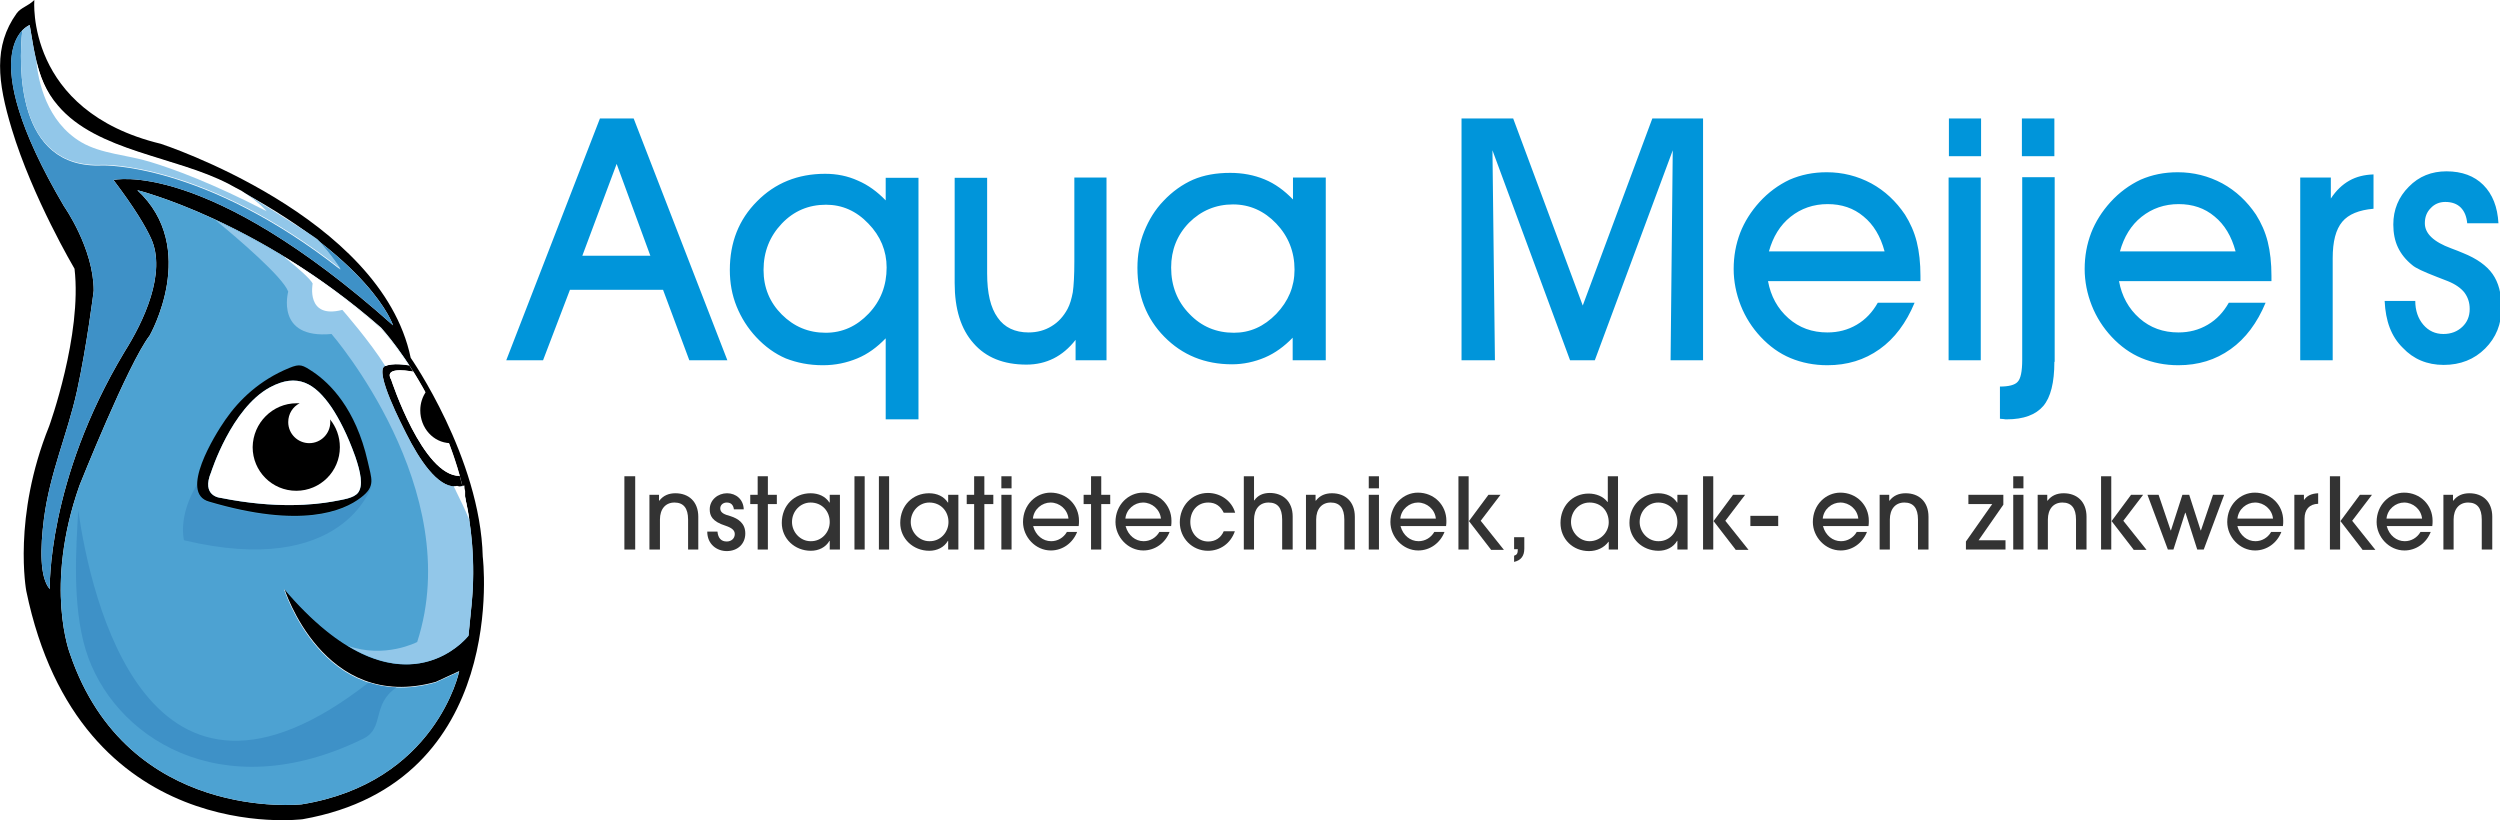 <?xml version="1.0" encoding="UTF-8"?> <!-- Generator: Adobe Illustrator 24.2.3, SVG Export Plug-In . SVG Version: 6.00 Build 0) --> <svg xmlns="http://www.w3.org/2000/svg" xmlns:xlink="http://www.w3.org/1999/xlink" version="1.1" id="Layer_1" x="0px" y="0px" viewBox="0 0 808.4 265.2" style="enable-background:new 0 0 808.4 265.2;" xml:space="preserve"> <style type="text/css"> .st0{fill-rule:evenodd;clip-rule:evenodd;} .st1{fill-rule:evenodd;clip-rule:evenodd;fill:#4DA2D2;} .st2{fill-rule:evenodd;clip-rule:evenodd;fill:#4193C8;} .st3{fill-rule:evenodd;clip-rule:evenodd;fill:#FFFFFF;} .st4{fill-rule:evenodd;clip-rule:evenodd;fill:#3E91C7;} .st5{fill-rule:evenodd;clip-rule:evenodd;fill:#92C7E9;} .st6{clip-path:url(#SVGID_2_);} .st7{fill:#0095DA;} .st8{fill:#333333;} </style> <g> <path class="st0" d="M11.1,0c0,0-3,35.9,40.9,46.5c0,0,71.2,23.2,80.8,69.2c0,0,22.5,32.3,23.3,64.3c0,0,9,73-58.2,84.9 c0,0-72.2,9.4-89.4-73.8c0,0-4.5-23.8,7.4-53.3c0,0,10.7-29.5,8.2-50.9c0,0-13.6-23-20.3-45.2c-4.6-15.2-6-26.8,1.6-37.4 C6.8,2.4,9.1,2,11.1,0L11.1,0z M97.5,260.1c0,0-56.1,6.1-74.8-48.5c0,0-8.6-21.7,3-54.6c0,0,15.7-39.4,22.7-48.5 c0,0,16.2-28.3-4-47c0,0,38.9,9.6,78.8,44.4c0,0,34.3,36.9,29.3,89.4l-1,10.1c0,0-22.2,28.8-59.6-15.2c0,0,12.6,40.4,49,30.3 l7.6-3.5C148.5,217.2,140.9,253.1,97.5,260.1L97.5,260.1z M9.6,8.1c0,0-19.2,7.1,11.1,58.6c0,0,9.6,13.6,9.6,27.3 c0,0-2.2,17.8-5.4,32.4c-3.2,14.4-8.7,26.2-10.7,41.4c-1.2,9.5-1.4,18.9,1.9,22.7c0,0-1-34.9,24.2-76.8c6-9.5,13.7-25.5,8.5-36.7 c-1.8-3.9-5.3-9.8-12.1-18.8c0,0,29.8-7.1,90.4,47c0,0-6.9-21.5-53.4-45.6c-17.3-9-42.6-10.5-55.2-25.3 C12.2,26.5,11.2,17.6,9.6,8.1L9.6,8.1z"></path> <path class="st1" d="M97.5,260.1c0,0-56.1,6.1-74.8-48.5c0,0-8.6-21.7,3-54.6c0,0,15.7-39.4,22.7-48.5c0,0,16.2-28.3-4-47 c0,0,20.7,5.1,47.3,21.4c4.5,3.6,8.7,7.3,9.3,8.7c0,0-2.3,11.6,9.6,8.5c0,0,9.1,10.4,13.9,18.2c0,0-0.2,0.1-0.2,0.1 c-3.4,1.8,5.8,19.4,6.9,21.7c4.3,8.6,10.2,17.4,15.9,17.2c0,0,1.4,0.5,2.3-0.2c2.9,11.4,4.3,24.3,3,38.4l-1,10.1 c0,0-22.2,28.8-59.6-15.2c0,0,12.6,40.4,49,30.3l7.6-3.5C148.5,217.2,140.9,253.1,97.5,260.1L97.5,260.1z M100.3,88.5 c0.5,0.3,1,0.7,1.5,1C101.3,89.1,100.8,88.8,100.3,88.5L100.3,88.5z"></path> <path class="st2" d="M120.1,157.2c0,0-9.1,29.8-60.6,17.5c0,0-2.1-7.6,4.2-18c0,2.7,1,4.8,3.8,5.7c29.7,8.8,43.4,3.1,49.1-1.3 c1.6-1.2,2.5-2.3,3-3.4L120.1,157.2L120.1,157.2z"></path> <path class="st0" d="M72.9,135.7c4.5-6.5,11.1-12.8,20.6-16.7c3.6-1.5,4.3-1,7.8,1.3c5.3,3.6,13.7,11.7,17.6,28.9 c1.2,5.6,2.7,8-2.2,11.7c-5.7,4.4-19.4,10.1-49.1,1.3C57.8,159.5,69.4,140.7,72.9,135.7L72.9,135.7z M71.4,161c0,0-6.5-0.4-3.1-8.4 c0,0,6.5-20.5,18.9-27.3c9-4.9,14.7-1.3,20,6.4c2.4,3.6,5.1,8.7,7.7,16c1.7,5,2.6,9.3,0.9,11.6c-1.4,1.8-4.7,2.2-8.4,2.9 C101.7,163.2,89.3,164.6,71.4,161L71.4,161z"></path> <path class="st3" d="M71.4,161c0,0-6.5-0.4-3.1-8.4c0,0,6.5-20.5,18.9-27.3c9-4.9,14.7-1.3,20,6.4c2.4,3.6,5.1,8.7,7.7,16 c1.7,5,2.6,9.3,0.9,11.6c-1.4,1.8-4.7,2.2-8.4,2.9C101.7,163.2,89.3,164.6,71.4,161L71.4,161z"></path> <path class="st4" d="M7.2,9.8c-4,4.2-9.6,17.7,13.5,56.9c0,0,9.6,13.6,9.6,27.3c0,0-2.2,17.8-5.4,32.4 c-3.2,14.4-8.7,26.2-10.7,41.4c-1.2,9.5-1.4,18.9,1.9,22.7c0,0-1-34.9,24.2-76.8c6-9.5,13.7-25.5,8.5-36.7 c-1.8-3.9-5.3-9.8-12.1-18.8c0,0,29.8-7.1,90.4,47c0,0-3.8-11.7-24.5-27.6c4.8,5.3,7.5,9.6,7.5,9.6c-44.1-34.7-77-33.7-77-33.7 C4.9,54.8,6.1,20.7,7.2,9.8L7.2,9.8z"></path> <path class="st0" d="M95.9,130.4c0.3,0,0.7,0,1,0c-2.2,1.1-3.7,3.4-3.7,6.1c0,3.8,3.1,6.8,6.8,6.8c3.8,0,6.8-3.1,6.8-6.8 c0-0.3,0-0.6-0.1-0.9c2,2.4,3.2,5.6,3.2,9c0,7.8-6.3,14.1-14.1,14.1c-7.8,0-14.1-6.3-14.1-14.1C81.8,136.7,88.2,130.4,95.9,130.4 L95.9,130.4z"></path> <path class="st3" d="M11.7,19.3C12.3,26.3,15,39.4,26.3,46c6.5,3.8,15,4.1,22.1,6.3c8.1,2.5,20.7,7.2,37.9,16.1 c0,0-2.1-2.7-8.2-6.7c-1.3-0.7-2.7-1.4-4.1-2.2c-17.3-9-42.6-10.5-55.2-25.3C14.8,29.6,12.9,24.6,11.7,19.3L11.7,19.3z"></path> <path class="st5" d="M7.2,9.8c-1.1,10.9-2.3,44.9,26,43.5c0,0,32.9-1,77,33.7c0,0-2.7-4.3-7.5-9.6C99.7,75.1,77.3,61.3,78,61.6 c6.1,4,8.2,6.7,8.2,6.7C69,59.4,56.4,54.7,48.4,52.3c-7.1-2.2-15.6-2.5-22.1-6.3c-11.2-6.6-14-19.7-14.6-26.7 c-0.9-3.6-1.4-7.4-2.1-11.2C9.6,8.1,8.5,8.5,7.2,9.8L7.2,9.8z"></path> <path class="st0" d="M132.3,118.1c-0.8-0.1-5.5-0.9-7.9,0.3c-3.4,1.8,5.8,19.4,6.9,21.7c4.3,8.6,10.2,17.4,15.9,17.2 c0,0,1.4,0.5,2.3-0.2C145.3,140.4,138.1,127,132.3,118.1L132.3,118.1z M133.7,120.2c-3.2-0.6-9.5-1.3-7.2,2.6 c0,0,10.2,31.2,22.2,31.1C144.8,140,138.8,128.5,133.7,120.2L133.7,120.2z"></path> <path class="st3" d="M133.7,120.2c-3.2-0.6-9.5-1.3-7.2,2.6c0,0,10.2,31.2,22.2,31.1C144.8,140,138.8,128.5,133.7,120.2 L133.7,120.2z"></path> <path class="st0" d="M145.5,143.3c-5.4-0.2-9.6-4.9-9.6-10.6c0-2.3,0.7-4.4,1.9-6.1C140.4,131.4,143.1,137,145.5,143.3L145.5,143.3 z"></path> <path class="st5" d="M69.7,71.2c7.2,5.9,21.8,18.4,23.5,23.1c0,0-4.3,15.4,14,13.7c0,0,43.7,50.3,27.7,99.6c0,0-10.5,5.5-22.5,1.2 c24.9,15.2,39.1-3.2,39.1-3.2l1-10.1c1.4-14-0.1-27-3-38.4c-0.9,0.8-2.3,0.2-2.3,0.2c-5.8,0.1-11.6-8.6-15.9-17.2 c-1.2-2.3-10.3-19.9-6.9-21.7c2.3-1.2,7.1-0.5,7.9-0.3c-5.1-7.7-9.1-12-9.1-12C103.7,89,84.3,78,69.7,71.2L69.7,71.2z"></path> <path class="st3" d="M91.8,83c4.5,3.6,8.7,7.3,9.3,8.7c0,0-2.3,11.6,9.6,8.5c0,0,9.1,10.4,13.9,18.2c2.4-1.1,6.9-0.4,7.7-0.2 c-5.1-7.7-9.1-12-9.1-12C112.4,96.6,101.7,89,91.8,83L91.8,83z"></path> <path class="st3" d="M146.7,157.3c0.3,0.5,0.6,1.1,0.9,1.8c1.2,2.4,2.9,5.9,4.2,9.1c-0.3-2.2-0.7-4.4-1.2-6.5l0-0.1l0-0.1l-0.2-1.1 l0-0.2l0-0.2l0-0.1l0-0.1l0-0.2l0-0.2l0-0.2l0-0.1l0-0.1l0-0.2l-0.2-1l0-0.2l0,0l0-0.2l-0.1-0.5l0,0l0.1,0.5l-0.1-0.5 c-0.9,0.8-2.3,0.2-2.3,0.2C147.1,157.3,146.9,157.3,146.7,157.3L146.7,157.3z"></path> <g> <defs> <path id="SVGID_1_" d="M25.6,157.5c0,10.6-3.4,34.6,2.2,52.6c8.5,27.9,43.5,51.3,89.7,28.8c7.1-3.5,2.6-11,10.8-16.6 c3.9,0.2,8.1-0.3,12.7-1.6l7.6-3.5c0,0-7.6,35.9-51,42.9c0,0-56.1,6.1-74.8-48.5C22.7,211.6,14.2,190.1,25.6,157.5L25.6,157.5z M153.4,213.8l0.7-0.2l-1.2,2.1C153.1,215.1,153.2,214.4,153.4,213.8L153.4,213.8z"></path> </defs> <clipPath id="SVGID_2_"> <use xlink:href="#SVGID_1_" style="overflow:visible;"></use> </clipPath> <g class="st6"> <defs> <rect id="SVGID_3_" x="14.2" y="157.5" width="139.9" height="108.7"></rect> </defs> <clipPath id="SVGID_4_"> <use xlink:href="#SVGID_3_" style="overflow:visible;"></use> </clipPath> <g style="clip-path:url(#SVGID_4_);"> <image style="overflow:visible;" width="296" height="229" transform="matrix(0.48 0 0 -0.48 13.304 266.79)"> </image> </g> </g> <g class="st6"> <defs> <rect id="SVGID_5_" x="14.2" y="157.5" width="139.9" height="108.7"></rect> </defs> <clipPath id="SVGID_6_"> <use xlink:href="#SVGID_5_" style="overflow:visible;"></use> </clipPath> <g style="clip-path:url(#SVGID_6_);"> <image style="overflow:visible;" width="296" height="229" transform="matrix(0.48 0 0 -0.48 13.304 266.79)"> </image> </g> </g> </g> <path class="st4" d="M24.7,160.2L24.7,160.2c-1,3-1.8,5.9-2.4,8.7l0-0.1C22.9,166.1,23.7,163.2,24.7,160.2L24.7,160.2z M25.3,165 c4,28,22.3,111.6,93.9,55.7c4.8,1.6,10.3,2.1,16.6,1.1v0c-2.7,0.4-5.2,0.6-7.6,0.5c-8.2,5.6-3.7,13.2-10.8,16.6 c-46.2,22.6-81.2-0.9-89.7-28.8C23.3,195.6,24.6,177.1,25.3,165L25.3,165z"></path> <path class="st7" d="M210.3,82.7L199.4,53l-11.1,29.7H210.3L210.3,82.7z M184.3,93.7l-8.7,22.8h-11.9L194,38.3h10.9l30.3,78.2 h-12.3l-8.5-22.8H184.3L184.3,93.7z M267.1,66.2c-5.6,0-10.4,2-14.3,6.1c-3.9,4.1-5.9,9.1-5.9,15c0,5.7,2,10.5,5.9,14.4 c3.9,3.9,8.6,5.9,14.2,5.9c5.4,0,10-2.1,13.9-6.2c3.9-4.1,5.8-9.1,5.8-14.9c0-5.4-2-10.2-5.9-14.2 C276.9,68.2,272.3,66.2,267.1,66.2L267.1,66.2z M297,135.6h-10.6v-26.2c-2.8,2.9-5.8,5.1-9.2,6.5c-3.4,1.4-7,2.2-11.1,2.2 c-4.5,0-8.4-0.8-12-2.2c-3.5-1.5-6.7-3.8-9.6-6.9c-2.7-2.9-4.8-6.2-6.3-9.9c-1.5-3.7-2.2-7.6-2.2-11.8c0-8.9,2.9-16.3,8.8-22.2 c5.8-5.9,13.2-8.9,22-8.9c3.8,0,7.3,0.7,10.6,2.2c3.3,1.4,6.3,3.6,9,6.4v-7.3H297V135.6L297,135.6z M357.9,116.5h-10.1v-6.6 c-2.1,2.7-4.5,4.7-7.1,6c-2.6,1.3-5.5,2-8.8,2c-7.4,0-13.1-2.3-17.1-6.9c-4.1-4.6-6.1-11.1-6.1-19.5v-34h10.5v30.9 c0,6.4,1.1,11.1,3.4,14.3c2.2,3.2,5.6,4.8,10,4.8c2.8,0,5.3-0.7,7.4-2c2.2-1.3,3.9-3.2,5.2-5.6c0.8-1.5,1.3-3.3,1.7-5.4 c0.3-2.1,0.5-5.4,0.5-10V57.4h10.4V116.5L357.9,116.5z M378.7,86.5c0,6,2,11,5.9,15c3.9,4.1,8.7,6.1,14.4,6.1c5.2,0,9.7-2,13.7-6.1 c3.9-4.1,5.9-8.8,5.9-14.3c0-5.8-2-10.8-5.9-14.9c-3.9-4.1-8.6-6.2-14-6.2c-5.5,0-10.3,2-14.2,5.9C380.6,76,378.7,80.9,378.7,86.5 L378.7,86.5z M418,116.5v-7.3c-2.7,2.8-5.7,5-9,6.4c-3.3,1.4-6.9,2.2-10.6,2.2c-8.8,0-16.1-3-21.9-8.9c-5.8-5.9-8.7-13.3-8.7-22.3 c0-4.2,0.7-8.1,2.2-11.8c1.5-3.7,3.5-7,6.2-9.8c2.9-3.1,6.2-5.4,9.6-6.9c3.5-1.5,7.5-2.2,12-2.2c4,0,7.7,0.7,11.1,2.1 c3.4,1.4,6.4,3.6,9.2,6.5v-7.1h10.6v59.1H418L418,116.5z M483.4,116.5h-10.8V38.3h16.7l22.5,60.5l22.5-60.5h16.4v78.2h-10.5 l0.7-67.9l-25.2,67.9h-8l-25.1-67.9L483.4,116.5L483.4,116.5z M609.4,81.3c-1.3-4.9-3.6-8.7-6.8-11.3c-3.2-2.7-7.1-4-11.6-4 c-4.6,0-8.6,1.4-12,4.1c-3.4,2.7-5.7,6.5-7,11.2H609.4L609.4,81.3z M571.7,90.9c0.9,4.9,3.1,8.9,6.6,12c3.5,3.1,7.7,4.6,12.6,4.6 c3.5,0,6.6-0.8,9.5-2.5c2.9-1.7,5.1-4.1,6.8-7.1h11.9c-2.7,6.5-6.5,11.6-11.3,15c-4.9,3.5-10.5,5.2-16.9,5.2 c-4.3,0-8.3-0.8-11.9-2.3c-3.6-1.5-6.8-3.8-9.7-6.9c-2.7-2.9-4.9-6.3-6.4-10.1c-1.5-3.8-2.3-7.8-2.3-11.8c0-4.2,0.7-8,2.1-11.7 c1.4-3.6,3.5-6.9,6.2-9.9c2.9-3.2,6.2-5.6,9.8-7.3c3.7-1.6,7.6-2.4,12-2.4c5.1,0,9.9,1.2,14.4,3.6c4.4,2.4,8,5.8,10.9,10.1 c1.7,2.7,3,5.6,3.8,8.8c0.8,3.2,1.2,6.9,1.2,11v1.7H571.7L571.7,90.9z M640.6,50.5h-10.4V38.3h10.4V50.5L640.6,50.5z M630.1,116.5 V57.4h10.4v59.1H630.1L630.1,116.5z M664.3,117c0,6.7-1.2,11.5-3.6,14.3c-2.4,2.8-6.3,4.3-11.8,4.3c-0.3,0-0.6,0-1.1-0.1 c-0.5,0-0.9-0.1-1.1-0.1v-10.4c2.8,0,4.8-0.5,5.7-1.5c1-1,1.5-3.4,1.5-7.1v-3.1v-56h10.5V117L664.3,117z M664.3,50.5h-10.5V38.3 h10.5V50.5L664.3,50.5z M722.9,81.3c-1.3-4.9-3.6-8.7-6.8-11.3c-3.2-2.7-7.1-4-11.6-4c-4.6,0-8.6,1.4-12,4.1 c-3.4,2.7-5.7,6.5-7,11.2H722.9L722.9,81.3z M685.2,90.9c0.9,4.9,3.1,8.9,6.6,12c3.5,3.1,7.7,4.6,12.6,4.6c3.5,0,6.6-0.8,9.5-2.5 c2.9-1.7,5.1-4.1,6.8-7.1h11.9c-2.7,6.5-6.5,11.6-11.3,15c-4.9,3.5-10.5,5.2-16.9,5.2c-4.3,0-8.3-0.8-11.9-2.3 c-3.6-1.5-6.8-3.8-9.7-6.9c-2.7-2.9-4.9-6.3-6.4-10.1c-1.5-3.8-2.3-7.8-2.3-11.8c0-4.2,0.7-8,2.1-11.7c1.4-3.6,3.5-6.9,6.2-9.9 c2.9-3.2,6.2-5.6,9.8-7.3c3.7-1.6,7.6-2.4,12-2.4c5.1,0,9.9,1.2,14.4,3.6c4.4,2.4,8,5.8,10.9,10.1c1.7,2.7,3,5.6,3.8,8.8 c0.8,3.2,1.2,6.9,1.2,11v1.7H685.2L685.2,90.9z M754.3,116.5h-10.5V57.4h9.9v6.8c1.7-2.6,3.7-4.5,6-5.8c2.3-1.3,4.9-1.9,7.8-2v11.1 c-4.7,0.4-8.1,1.8-10.1,4.2c-2.1,2.5-3.1,6.4-3.1,11.8V116.5L754.3,116.5z M771.1,97.3h9.9c0,3.1,0.9,5.7,2.6,7.7 c1.7,2,3.9,3,6.5,3c2.5,0,4.5-0.8,6.1-2.3c1.6-1.5,2.4-3.4,2.4-5.8c0-2.1-0.6-3.8-1.7-5.3c-1.1-1.4-2.9-2.7-5.4-3.7 c-0.8-0.3-2.1-0.8-3.6-1.4c-4.1-1.6-6.8-2.8-7.9-3.8c-2.1-1.7-3.6-3.6-4.6-5.7c-1-2.1-1.5-4.6-1.5-7.4c0-4.8,1.7-8.9,5-12.2 c3.3-3.4,7.4-5,12.2-5c5,0,9,1.5,11.9,4.4c3,3,4.6,7.1,4.9,12.4h-10.1c-0.2-2.2-0.9-3.9-2.1-5.1c-1.2-1.2-2.9-1.8-5-1.8 c-1.9,0-3.5,0.7-4.7,2c-1.3,1.3-1.9,2.9-1.9,4.9c0,3.3,2.8,6,8.5,8.1c1.6,0.6,2.9,1.1,3.8,1.5c4.5,1.8,7.7,4.1,9.6,6.8 c1.9,2.7,2.9,6.3,2.9,10.9c0,5.3-1.8,9.7-5.3,13.2c-3.5,3.5-8,5.3-13.4,5.3c-5.4,0-9.8-1.9-13.2-5.5 C773.2,108.8,771.4,103.8,771.1,97.3L771.1,97.3z"></path> <g> <path class="st8" d="M201.9,177.7V154h3.5v23.7H201.9z"></path> <path class="st8" d="M222.5,177.7V168c0-3.7-1.5-5.5-4.4-5.5c-2.9,0-4.7,2.1-4.7,5.5v9.7H210v-17.7h3.1v1.9h0.1 c1.3-1.7,3.1-2.4,5.2-2.4c4.3,0,7.4,2.7,7.4,7.6v10.6H222.5z"></path> <path class="st8" d="M237.3,164.6c-0.2-1.3-0.9-2.1-2.3-2.1c-1.3,0-2.1,0.9-2.1,1.9c0,1.5,1.5,2,3.3,2.5c2.5,0.8,4.8,2.3,4.8,5.6 c0,3.4-2.5,5.7-6,5.7c-3.2,0-6.3-2.2-6.3-6.3h3.3c0.2,2.1,1.2,3.2,3,3.2c1.5,0,2.6-1,2.6-2.4c0-1.2-0.9-2-3-2.7 c-4.4-1.4-5.1-3.3-5.1-5.3c0-3.1,2.7-5.2,5.6-5.2c2.9,0,5.3,2,5.4,5.2H237.3z"></path> <path class="st8" d="M245,177.7V163h-2.4v-3h2.4v-6h3.3v6h2.9v3h-2.9v14.7H245z"></path> <path class="st8" d="M268.3,177.7v-2.8h-0.1c-1.2,2.1-3.5,3.2-6,3.2c-5.2,0-9.4-3.9-9.4-9c0-5.7,4.1-9.6,9.3-9.6 c2.6,0,4.8,1,6.1,3h0.1v-2.5h3.3v17.7H268.3z M268.3,168.8c0-3.5-2.5-6.3-6.2-6.3c-3.3,0-6,2.8-6,6.3c0,3.3,2.7,6.2,6,6.2 C265.6,175.1,268.3,172.2,268.3,168.8z"></path> <path class="st8" d="M276.3,177.7V154h3.3v23.7H276.3z"></path> <path class="st8" d="M284.2,177.7V154h3.3v23.7H284.2z"></path> <path class="st8" d="M306.6,177.7v-2.8h-0.1c-1.2,2.1-3.5,3.2-6,3.2c-5.2,0-9.4-3.9-9.4-9c0-5.7,4.1-9.6,9.3-9.6 c2.6,0,4.8,1,6.1,3h0.1v-2.5h3.3v17.7H306.6z M306.7,168.8c0-3.5-2.5-6.3-6.2-6.3c-3.3,0-6,2.8-6,6.3c0,3.3,2.7,6.2,6,6.2 C304,175.1,306.7,172.2,306.7,168.8z"></path> <path class="st8" d="M315,177.7V163h-2.4v-3h2.4v-6h3.3v6h2.9v3h-2.9v14.7H315z"></path> <path class="st8" d="M323.8,157.9V154h3.3v3.9H323.8z M323.8,177.7v-17.7h3.3v17.7H323.8z"></path> <path class="st8" d="M334.1,170.2c0.8,2.9,3.1,4.8,5.8,4.8c2.1,0,4-1.1,5.1-3h3.3c-1.4,3.6-4.7,6-8.5,6c-5,0-9-4.4-9-9.2 c0-5.6,4.2-9.5,8.9-9.5c5.2,0,9.2,4,9.2,9.1c0,0.5,0,1.1-0.1,1.7H334.1z M345.5,167.7c-0.3-3-2.9-5.2-5.8-5.2 c-2.7,0-5.4,2.1-5.7,5.2H345.5z"></path> <path class="st8" d="M352.8,177.7V163h-2.4v-3h2.4v-6h3.3v6h2.9v3h-2.9v14.7H352.8z"></path> <path class="st8" d="M364,170.2c0.8,2.9,3.1,4.8,5.8,4.8c2.1,0,4-1.1,5.1-3h3.3c-1.4,3.6-4.7,6-8.5,6c-5,0-9-4.4-9-9.2 c0-5.6,4.2-9.5,8.9-9.5c5.2,0,9.2,4,9.2,9.1c0,0.5,0,1.1-0.1,1.7H364z M375.4,167.7c-0.3-3-2.9-5.2-5.8-5.2 c-2.7,0-5.4,2.1-5.7,5.2H375.4z"></path> <path class="st8" d="M399.3,171.8c-1.4,4-4.8,6.3-8.7,6.3c-5.1,0-9.1-4.1-9.1-9.2c0-5.3,3.9-9.5,9.1-9.5c4,0,7.7,2.5,8.8,6.4h-3.7 c-1-2.1-2.6-3.3-5-3.3c-3.5,0-5.8,2.7-5.8,6.3c0,3.5,2.4,6.3,5.8,6.3c2.3,0,4.1-1.2,5-3.3H399.3z"></path> <path class="st8" d="M414.6,177.7V168c0-3.8-1.5-5.5-4.4-5.5c-2.9,0-4.7,2.1-4.7,5.6v9.6h-3.3V154h3.3v7.8h0.1 c1.1-1.6,2.8-2.4,5-2.4c4.2,0,7.4,2.7,7.4,7.6v10.7H414.6z"></path> <path class="st8" d="M434.7,177.7V168c0-3.7-1.5-5.5-4.4-5.5c-2.9,0-4.7,2.1-4.7,5.5v9.7h-3.3v-17.7h3.1v1.9h0.1 c1.3-1.7,3.1-2.4,5.2-2.4c4.3,0,7.4,2.7,7.4,7.6v10.6H434.7z"></path> <path class="st8" d="M442.6,157.9V154h3.3v3.9H442.6z M442.6,177.7v-17.7h3.3v17.7H442.6z"></path> <path class="st8" d="M452.9,170.2c0.8,2.9,3.1,4.8,5.8,4.8c2.1,0,4-1.1,5.1-3h3.3c-1.4,3.6-4.7,6-8.5,6c-5,0-9-4.4-9-9.2 c0-5.6,4.2-9.5,8.9-9.5c5.2,0,9.2,4,9.2,9.1c0,0.5,0,1.1-0.1,1.7H452.9z M464.3,167.7c-0.3-3-2.9-5.2-5.8-5.2 c-2.7,0-5.4,2.1-5.7,5.2H464.3z"></path> <path class="st8" d="M471.6,177.7V154h3.3v23.7H471.6z M482.1,177.7l-7.1-9.2l6.3-8.5h3.9l-6.4,8.4l7.5,9.4H482.1z"></path> <path class="st8" d="M489.6,179.7c0.9-0.3,1.2-0.7,1.2-2.1h-1.2v-3.9h3.3v3.7c0,2.4-1.1,3.8-3.3,4.3V179.7z"></path> <path class="st8" d="M520.2,177.7v-2.5h-0.1c-1.4,1.9-3.7,3-6.3,3c-5.2,0-9.2-3.9-9.2-9.1c0-5.4,3.8-9.5,9.1-9.5 c2.4,0,4.7,0.9,6.1,2.7h0.1V154h3.3v23.7H520.2z M514,162.5c-3.4,0-6,2.8-6,6.3c0,3.3,2.7,6.2,6,6.2c3.4,0,6.2-2.8,6.2-6.1 C520.2,165.3,517.8,162.5,514,162.5z"></path> <path class="st8" d="M542.4,177.7v-2.8h-0.1c-1.2,2.1-3.5,3.2-6,3.2c-5.2,0-9.4-3.9-9.4-9c0-5.7,4.1-9.6,9.3-9.6 c2.6,0,4.8,1,6.1,3h0.1v-2.5h3.3v17.7H542.4z M542.4,168.8c0-3.5-2.5-6.3-6.2-6.3c-3.3,0-6,2.8-6,6.3c0,3.3,2.7,6.2,6,6.2 C539.7,175.1,542.4,172.2,542.4,168.8z"></path> <path class="st8" d="M550.7,177.7V154h3.3v23.7H550.7z M561.2,177.7l-7.1-9.2l6.3-8.5h3.9l-6.4,8.4l7.5,9.4H561.2z"></path> <path class="st8" d="M566,170.1v-3.3h9v3.3H566z"></path> <path class="st8" d="M589.5,170.2c0.8,2.9,3.1,4.8,5.8,4.8c2.1,0,4-1.1,5.1-3h3.3c-1.4,3.6-4.7,6-8.5,6c-5,0-9-4.4-9-9.2 c0-5.6,4.2-9.5,8.9-9.5c5.2,0,9.2,4,9.2,9.1c0,0.5,0,1.1-0.1,1.7H589.5z M600.9,167.7c-0.3-3-2.9-5.2-5.8-5.2 c-2.7,0-5.4,2.1-5.7,5.2H600.9z"></path> <path class="st8" d="M620.2,177.7V168c0-3.7-1.5-5.5-4.4-5.5c-2.9,0-4.7,2.1-4.7,5.5v9.7h-3.3v-17.7h3.1v1.9h0.1 c1.3-1.7,3.1-2.4,5.2-2.4c4.3,0,7.4,2.7,7.4,7.6v10.6H620.2z"></path> <path class="st8" d="M635.7,177.7v-2.6l8.5-12.1h-7.7v-3h11.3v3.2l-8,11.5h8.7v3H635.7z"></path> <path class="st8" d="M651,157.9V154h3.3v3.9H651z M651,177.7v-17.7h3.3v17.7H651z"></path> <path class="st8" d="M671.3,177.7V168c0-3.7-1.5-5.5-4.4-5.5c-2.9,0-4.7,2.1-4.7,5.5v9.7h-3.3v-17.7h3.1v1.9h0.1 c1.3-1.7,3.1-2.4,5.2-2.4c4.3,0,7.4,2.7,7.4,7.6v10.6H671.3z"></path> <path class="st8" d="M679.4,177.7V154h3.3v23.7H679.4z M689.9,177.7l-7.1-9.2l6.3-8.5h3.9l-6.4,8.4l7.5,9.4H689.9z"></path> <path class="st8" d="M710.5,177.7l-3.8-11.9h-0.1l-3.8,11.9h-1.8l-6.6-17.7h3.6l3.9,11.5h0.1l3.7-11.5h2.2l3.7,11.5h0.1l3.9-11.5 h3.6l-6.6,17.7H710.5z"></path> <path class="st8" d="M723.5,170.2c0.8,2.9,3.1,4.8,5.8,4.8c2.1,0,4-1.1,5.1-3h3.3c-1.4,3.6-4.7,6-8.5,6c-5,0-9-4.4-9-9.2 c0-5.6,4.2-9.5,8.9-9.5c5.2,0,9.2,4,9.2,9.1c0,0.5,0,1.1-0.1,1.7H723.5z M735,167.7c-0.3-3-2.9-5.2-5.8-5.2 c-2.7,0-5.4,2.1-5.7,5.2H735z"></path> <path class="st8" d="M741.9,177.7v-17.7h3.1v1.6h0.1c0.8-1.2,2.2-2,4.5-2.1v3.4c-2.9,0.1-4.4,1.9-4.4,4.8v10H741.9z"></path> <path class="st8" d="M753.4,177.7V154h3.3v23.7H753.4z M763.9,177.7l-7.1-9.2l6.3-8.5h3.9l-6.4,8.4l7.5,9.4H763.9z"></path> <path class="st8" d="M771.8,170.2c0.8,2.9,3.1,4.8,5.8,4.8c2.1,0,4-1.1,5.1-3h3.3c-1.4,3.6-4.7,6-8.5,6c-5,0-9-4.4-9-9.2 c0-5.6,4.2-9.5,8.9-9.5c5.2,0,9.2,4,9.2,9.1c0,0.5,0,1.1-0.1,1.7H771.8z M783.2,167.7c-0.3-3-2.9-5.2-5.8-5.2 c-2.7,0-5.4,2.1-5.7,5.2H783.2z"></path> <path class="st8" d="M802.5,177.7V168c0-3.7-1.5-5.5-4.4-5.5c-2.9,0-4.7,2.1-4.7,5.5v9.7h-3.3v-17.7h3.1v1.9h0.1 c1.3-1.7,3.1-2.4,5.2-2.4c4.3,0,7.4,2.7,7.4,7.6v10.6H802.5z"></path> </g> </g> </svg> 